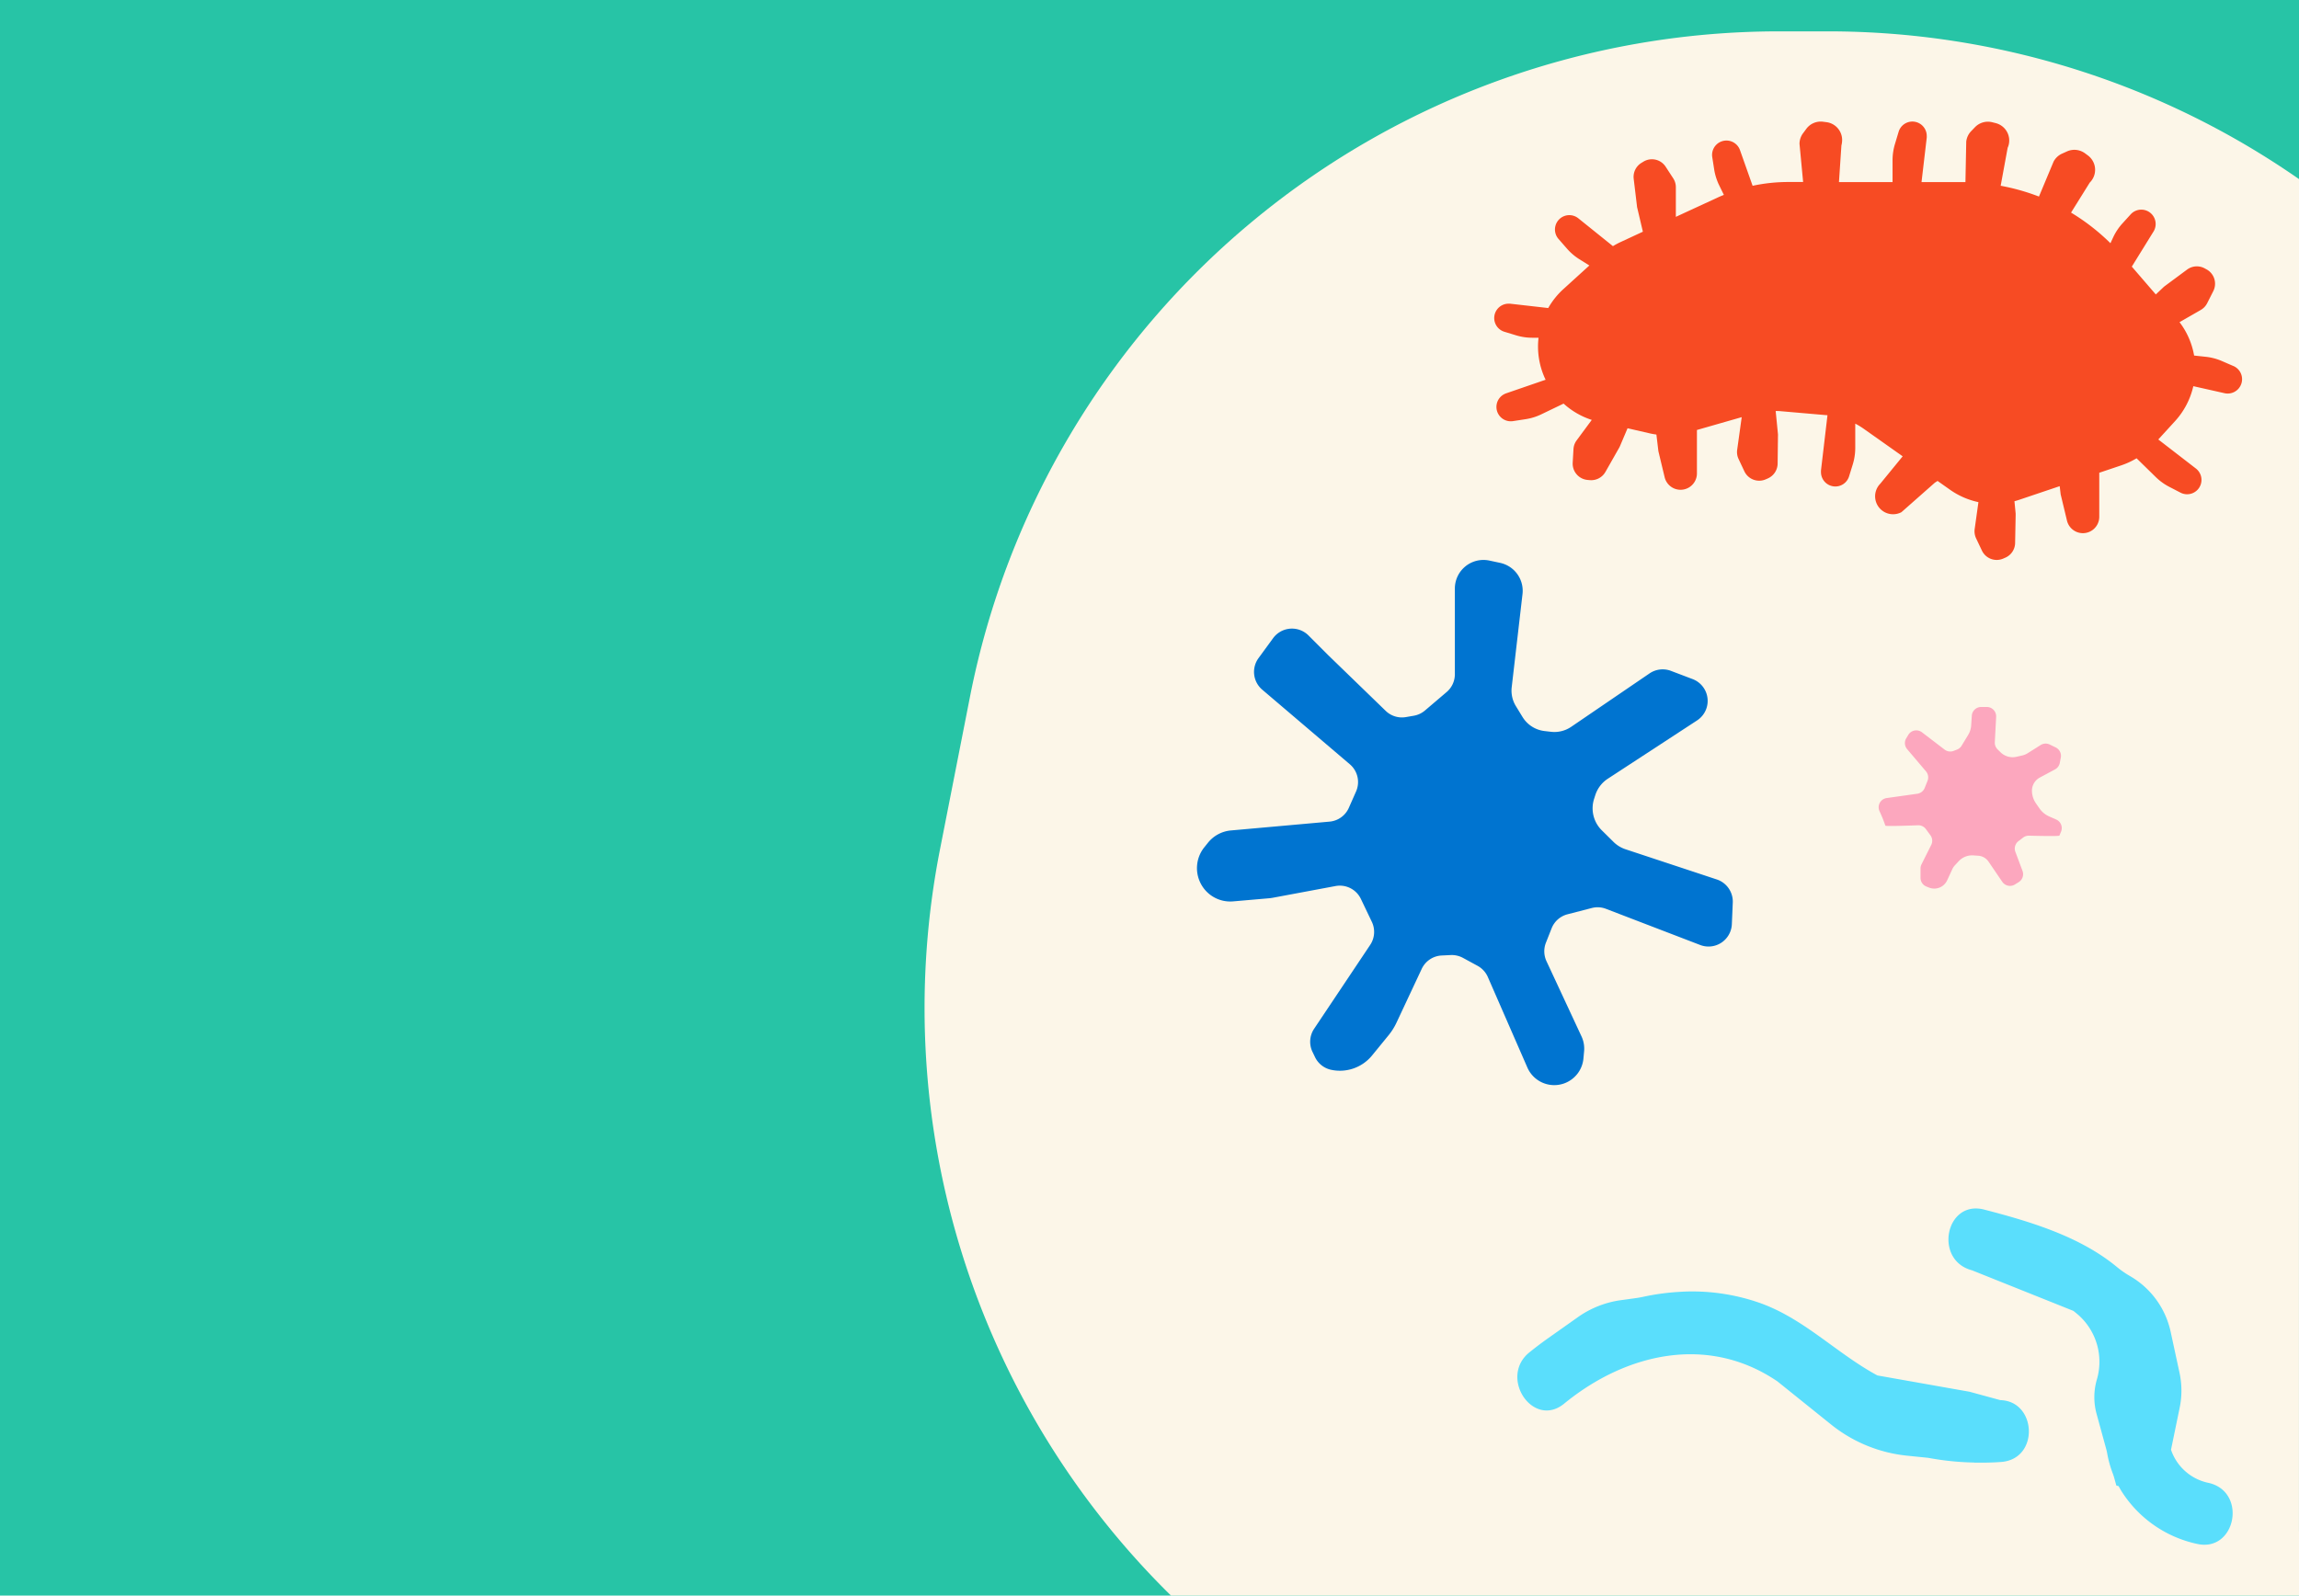 <svg xmlns="http://www.w3.org/2000/svg" width="605" height="420" viewBox="0 0 605 420">
  <g id="Group_5398" data-name="Group 5398" transform="translate(-70 -2179)">
    <rect id="Rectangle_1026" data-name="Rectangle 1026" width="605" height="420" transform="translate(70 2179)" fill="#27c4a6"/>
    <path id="Union_26" data-name="Union 26" d="M4301.7,411.745H4021.854a216.823,216.823,0,0,1-60.779-196.463l7.894-40.185A216.975,216.975,0,0,1,4181.887,0h12.885A216.852,216.852,0,0,1,4318.7,38.887l-.01,355.858h.01v17Z" transform="translate(-3643.699 2187.255)" fill="#fcf6e8"/>
    <g id="Layer_2" data-name="Layer 2" transform="translate(463.138 2211.007)">
      <g id="Layer_1" data-name="Layer 1" transform="translate(0.082 -0.007)">
        <path id="Path_10548" data-name="Path 10548" d="M194.559,64.326,191.5,63a14.652,14.652,0,0,0-4.205-1.092l-3.033-.322a20.241,20.241,0,0,0-3.839-8.791l5.568-3.2a4.278,4.278,0,0,0,1.7-1.78l1.612-3.187a4.3,4.3,0,0,0-1.736-5.707l-.52-.286a4.3,4.3,0,0,0-4.637.322L176.545,43.3c-.132.1-.256.205-.381.322L174.179,45.5l-6.315-7.326,5.707-9.223a2.874,2.874,0,0,0,.212-.388,3.78,3.78,0,0,0-6.227-4.139l-2.234,2.461a14.652,14.652,0,0,0-2.4,3.663l-.681,1.465a55.991,55.991,0,0,0-10.366-8.058l4.923-7.9a4.141,4.141,0,0,0,.52-.608,4.718,4.718,0,0,0-1.084-6.593l-.733-.542a4.733,4.733,0,0,0-4.7-.462l-1.326.6a4.7,4.7,0,0,0-2.2,2.088l-3.846,9.194a56.173,56.173,0,0,0-10.073-2.842L135.191,6.9a4.937,4.937,0,0,0,.264-.733A4.725,4.725,0,0,0,132.048.4l-.894-.227a4.74,4.74,0,0,0-4.549,1.289l-1.011,1.048a4.718,4.718,0,0,0-1.3,2.747l-.212,10.674H112.525L113.9,4.21a4.314,4.314,0,0,0,0-.44,3.78,3.78,0,0,0-7.392-1.114l-.96,3.2a14.739,14.739,0,0,0-.645,4.3v5.765H90.8l.645-9.655a4.6,4.6,0,0,0,.147-.791A4.732,4.732,0,0,0,87.573.159L86.657.042a4.718,4.718,0,0,0-4.4,1.8L81.4,3a4.681,4.681,0,0,0-.982,2.857L81.368,15.9h-3.9a44.314,44.314,0,0,0-9.392,1L64.753,7.507c-.051-.139-.11-.271-.168-.4a3.78,3.78,0,0,0-7.128,2.256l.513,3.282a14.8,14.8,0,0,0,1.319,4.146l1.223,2.5c-.52.212-1.04.425-1.546.659L47.874,25.074V17.228a4.264,4.264,0,0,0-.733-2.359l-1.956-3a4.3,4.3,0,0,0-5.861-1.311l-.505.308a4.308,4.308,0,0,0-2.037,4.19l.864,7.216a2.305,2.305,0,0,0,.088.491l1.465,6.22-5.919,2.747a21.979,21.979,0,0,0-1.963,1.055l-9.106-7.326a3.18,3.18,0,0,0-.359-.256,3.78,3.78,0,0,0-4.872,5.67l2.2,2.52a14.879,14.879,0,0,0,3.3,2.835l2.637,1.648-6.85,6.227a20.124,20.124,0,0,0-3.978,4.974L4.227,47.931H3.78A3.78,3.78,0,0,0,2.7,55.308l3.179.967a14.718,14.718,0,0,0,4.3.623h1.56A20.161,20.161,0,0,0,13.6,67.952l-10.4,3.582a3.89,3.89,0,0,0-.4.168A3.78,3.78,0,0,0,5,78.846l3.289-.505a14.549,14.549,0,0,0,4.183-1.289l5.861-2.82a20.278,20.278,0,0,0,7.414,4.293l-3.978,5.384a4.256,4.256,0,0,0-.835,2.315l-.205,3.568a4.308,4.308,0,0,0,3.919,4.535l.593.051a4.315,4.315,0,0,0,4.124-2.2l3.59-6.322a4.219,4.219,0,0,0,.22-.447l1.993-4.689,5.861,1.348c.571.132,1.15.227,1.729.308l.484,4.066a3.919,3.919,0,0,0,.081.5l1.6,6.659a4.308,4.308,0,0,0,8.5-1V81.176L65.207,77.8l-1.194,8.593a4.278,4.278,0,0,0,.374,2.432l1.524,3.238a4.315,4.315,0,0,0,5.612,2.11l.549-.242a4.315,4.315,0,0,0,2.586-3.868l.088-7.282a3.811,3.811,0,0,0,0-.5l-.6-6.1a11.719,11.719,0,0,1,1.341.051l11.9,1.033a1.152,1.152,0,0,1,.388.044l-1.707,14.52a4.459,4.459,0,0,0,0,.447,3.78,3.78,0,0,0,7.392,1.106l.982-3.172a14.828,14.828,0,0,0,.645-4.308v-6.4A19.662,19.662,0,0,1,97.4,80.919l10.168,7.187-5.9,7.216a4.725,4.725,0,0,0,5.568,7.494l8.835-7.8a4.939,4.939,0,0,0,.667-.432l3.238,2.286a20.256,20.256,0,0,0,7.524,3.3l-.989,7.084a4.4,4.4,0,0,0,.374,2.44l1.531,3.223a4.308,4.308,0,0,0,5.612,2.11l.542-.234a4.3,4.3,0,0,0,2.586-3.868l.139-7.267v-.5l-.315-3.231c.432-.11.857-.242,1.275-.381l10.63-3.582.227,1.9a2.835,2.835,0,0,0,.088.5l1.6,6.659a4.308,4.308,0,0,0,8.5-1V92.809a3.213,3.213,0,0,0,0-.374l5.9-1.985a20.725,20.725,0,0,0,3.919-1.824l5.069,4.96a14.769,14.769,0,0,0,3.524,2.549l2.93,1.516a3.78,3.78,0,0,0,4.4-6.058,3.224,3.224,0,0,0-.337-.293l-9.875-7.626,4.4-4.813a20.278,20.278,0,0,0,4.82-9.216l8.212,1.846a2.807,2.807,0,0,0,.432.073,3.78,3.78,0,0,0,1.883-7.238Z" transform="translate(-0.082 0.007)" fill="#f74b23"/>
      </g>
    </g>
    <g id="Layer_2-2" data-name="Layer 2" transform="matrix(0.998, -0.07, 0.07, 0.998, 466.772, 2505.729)">
      <g id="Layer_1-2" data-name="Layer 1" transform="translate(0 -0.003)">
        <g id="Group_444" data-name="Group 444">
          <path id="Path_2478" data-name="Path 2478" d="M126.327,60.947l-7.919-2.767L94.633,52.231l-.191-.08C84.058,45.535,76.256,35.825,64.754,30.9A53.74,53.74,0,0,0,45.13,26.639h-.371a61.258,61.258,0,0,0-10.254.618c-.618.086-1.235.161-1.853.2l-4.126.278A25.6,25.6,0,0,0,17,31.4L8.858,36.343h0q-2.681,1.631-5.269,3.434c-8.487,6.01-.358,20.143,8.222,14.065C28.983,41.687,50.85,38.265,68.189,51.928h0L81.482,64.239a38.014,38.014,0,0,0,19.3,9.562l5.522.957a73.734,73.734,0,0,0,11.885,2.075l.21.037h0c2.3.2,4.627.327,6.974.321C135.556,77.18,135.9,61.867,126.327,60.947Z" transform="translate(0 -10.175)" fill="#5adefc"/>
          <path id="Path_2479" data-name="Path 2479" d="M251.129,76.353a13.238,13.238,0,0,1-9.352-9.42l3.033-10.822a22.3,22.3,0,0,0,.618-9.21l-1.575-10.94a22.361,22.361,0,0,0-9.445-15.233l-.457-.315a25.272,25.272,0,0,1-3.064-2.5C221.776,9.264,209.15,4.483,197.179.462c-9.964-3.348-14.238,12.354-4.324,15.708l25.857,12.515c.451.408.889.822,1.3,1.235a16.468,16.468,0,0,1,3.6,17.222h0a16.641,16.641,0,0,0-.7,9.031l1.853,9.266c.093.451.161.914.21,1.371a29.23,29.23,0,0,0,1.032,5.1c.136.451.259.908.352,1.371l.414,2.038.581.2c.216.482.445.957.7,1.439a31.3,31.3,0,0,0,18.723,15.134C256.819,95.218,261.112,79.5,251.129,76.353Z" transform="translate(-71.575 0.003)" fill="#5adefc"/>
        </g>
      </g>
    </g>
    <g id="Layer_2-3" data-name="Layer 2" transform="translate(384.999 2326.398)">
      <g id="Layer_1-3" data-name="Layer 1" transform="translate(0.001 -0.005)">
        <path id="Path_2456" data-name="Path 2456" d="M60.03,39.59,65.7,34.762a6.133,6.133,0,0,0,2.159-4.676V7.515a7.517,7.517,0,0,1,2.49-5.583h0A7.524,7.524,0,0,1,76.971.164l2.8.6a7.517,7.517,0,0,1,5.888,8.219L82.82,33.49a7.775,7.775,0,0,0,1.106,4.994l1.748,2.861a7.855,7.855,0,0,0,5.775,3.689l1.742.2a7.842,7.842,0,0,0,5.3-1.325l20.6-14.047a6.146,6.146,0,0,1,5.649-.662l5.689,2.159a6.139,6.139,0,0,1,3.629,7.716h0a6.146,6.146,0,0,1-2.45,3.159L108.119,57.578a8.133,8.133,0,0,0-3.311,4.351l-.318.987a8.14,8.14,0,0,0,2.04,8.252l3.086,3.053a8.126,8.126,0,0,0,3.159,1.934L136.789,84.1a6.139,6.139,0,0,1,4.206,6.093l-.245,5.676a6.139,6.139,0,0,1-8.338,5.477l-24.776-9.51a6.126,6.126,0,0,0-3.742-.219L97.5,93.269a6.146,6.146,0,0,0-4.179,3.689l-1.5,3.795a6.179,6.179,0,0,0,.146,4.855l9.232,19.829a7.623,7.623,0,0,1,.662,3.974l-.166,1.815a7.709,7.709,0,0,1-5.126,6.577h0a7.716,7.716,0,0,1-9.623-4.186L76.534,109.773a6.166,6.166,0,0,0-2.709-2.947L70,104.746A6.2,6.2,0,0,0,66.779,104l-2.345.113a6.139,6.139,0,0,0-5.3,3.53l-6.623,14.127a15.9,15.9,0,0,1-2.073,3.311l-4.364,5.345a10.934,10.934,0,0,1-10.756,3.782h0a6.139,6.139,0,0,1-4.219-3.258l-.662-1.378a6.139,6.139,0,0,1,.384-6.166l14.756-22.081a6.153,6.153,0,0,0,.437-6.067l-2.881-6.027a6.146,6.146,0,0,0-6.663-3.4l-16.6,3.1c-.278.046-.556.086-.841.113L9.5,89.871a8.749,8.749,0,0,1-8.8-5.3h0a8.762,8.762,0,0,1,1.2-8.908l.967-1.205A8.736,8.736,0,0,1,8.928,71.2L34.89,68.876a6.133,6.133,0,0,0,5.073-3.643l1.9-4.3a6.146,6.146,0,0,0-1.642-7.153L17.173,34.146a6.146,6.146,0,0,1-.974-8.318l3.828-5.239a6.153,6.153,0,0,1,8.61-1.325,5.815,5.815,0,0,1,.7.6l5.153,5.159,15.18,14.709a6.133,6.133,0,0,0,5.3,1.629L57.063,41A6.133,6.133,0,0,0,60.03,39.59Z" transform="translate(-0.001 0.005)" fill="#0074d0"/>
      </g>
    </g>
    <g id="Layer_2-4" data-name="Layer 2" transform="translate(564.388 2365.098)">
      <g id="Layer_1-4" data-name="Layer 1" transform="translate(-0.001)">
        <path id="Path_2455" data-name="Path 2455" d="M31.293,11.162l.763.748a4.546,4.546,0,0,0,4.21,1.2l1.525-.349a4.536,4.536,0,0,0,1.421-.593l3.41-2.149a2.465,2.465,0,0,1,2.393-.135l1.578.768a2.46,2.46,0,0,1,1.338,2.679l-.269,1.391a2.465,2.465,0,0,1-1.246,1.7L42.4,18.579a3.921,3.921,0,0,0-2.049,3.8v.1a6.074,6.074,0,0,0,1.079,2.954l.91,1.3a6.094,6.094,0,0,0,2.52,2.074l1.849.815A2.458,2.458,0,0,1,48,32.8c-.217.526-.4.962-.439,1.054-.095.207-5.783.08-7.994.022a2.463,2.463,0,0,0-1.555.5l-1.221.935a2.46,2.46,0,0,0-.815,2.822l1.877,5.015a2.46,2.46,0,0,1-1,2.951l-1,.623a2.463,2.463,0,0,1-3.333-.713l-3.609-5.3a3.554,3.554,0,0,0-2.7-1.553l-1.281-.09a4.838,4.838,0,0,0-3.863,1.52L20.036,41.7a3.717,3.717,0,0,0-.663,1L18.02,45.633a3.739,3.739,0,0,1-4.811,1.892l-.663-.269a2.458,2.458,0,0,1-1.533-2.278V42.51a2.443,2.443,0,0,1,.262-1.1l2.555-5.1a2.45,2.45,0,0,0-.222-2.557l-1.189-1.615a2.453,2.453,0,0,0-2.071-1c-2.689.1-8.614.307-8.589.095A36.369,36.369,0,0,0,.2,27.386a2.458,2.458,0,0,1,.344-2.53h0a2.453,2.453,0,0,1,1.568-.885l8.056-1.134a2.463,2.463,0,0,0,1.939-1.523l.748-1.872a2.455,2.455,0,0,0-.4-2.493L7.491,11.1a2.46,2.46,0,0,1-.237-2.856l.536-.895a2.455,2.455,0,0,1,3.372-.842,2.4,2.4,0,0,1,.227.152l5.962,4.559a2.458,2.458,0,0,0,2.368.341l.882-.341a2.453,2.453,0,0,0,1.226-1.027l1.745-2.874a5.426,5.426,0,0,0,.765-2.438L24.511,2.3A2.458,2.458,0,0,1,26.958,0h1.5a2.458,2.458,0,0,1,2.458,2.46q0,.064,0,.127l-.354,6.7a2.47,2.47,0,0,0,.735,1.874Z" transform="translate(0.001)" fill="#fca7be"/>
      </g>
    </g>
  </g>
</svg>
